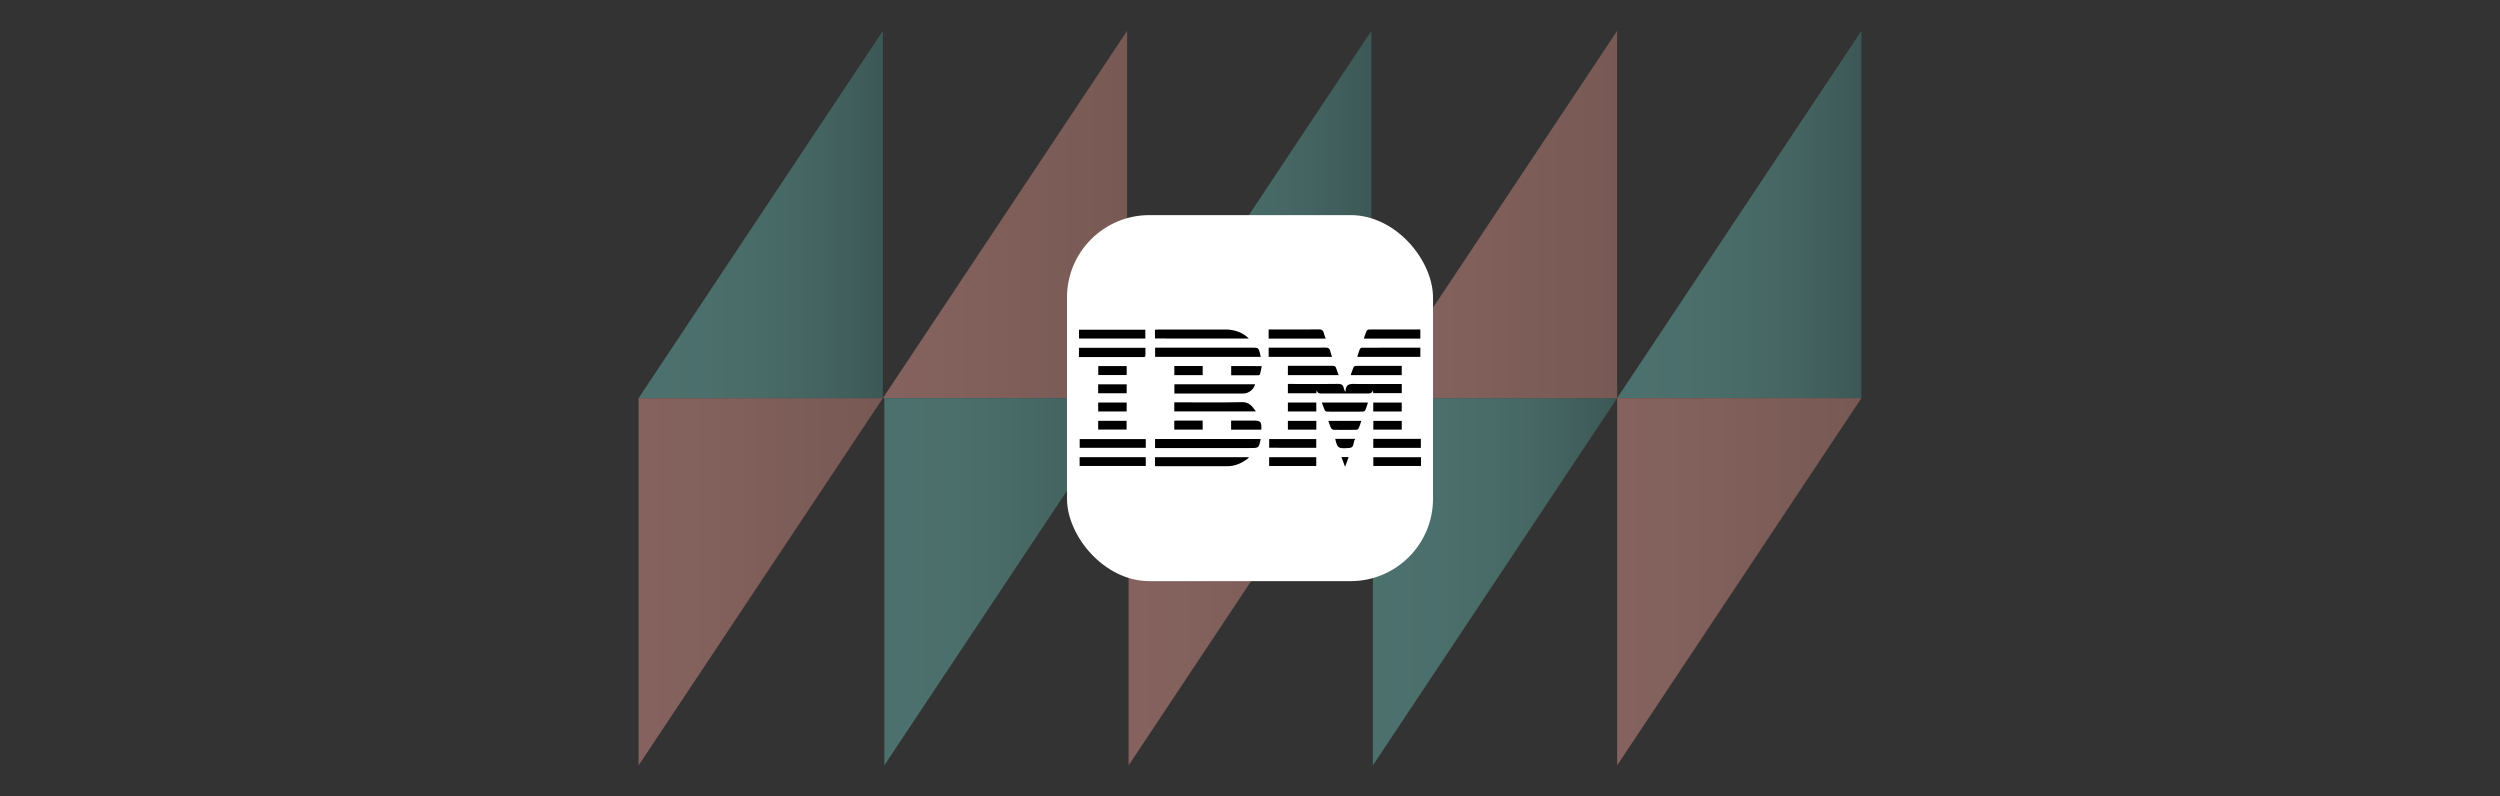 <svg xmlns="http://www.w3.org/2000/svg" xmlns:xlink="http://www.w3.org/1999/xlink" viewBox="0 0 1531.58 487.79"><rect x="0" y="0" width="1531.58" height="487.79" fill="#333333" stroke="none"/><defs><style>.cls-1{opacity:0.4;}.cls-2{fill:url(#linear-gradient);}.cls-3{fill:url(#linear-gradient-2);}.cls-4{fill:url(#linear-gradient-3);}.cls-5{fill:url(#linear-gradient-4);}.cls-6{fill:url(#linear-gradient-5);}.cls-7{fill:url(#linear-gradient-6);}.cls-8{fill:url(#linear-gradient-7);}.cls-9{fill:url(#linear-gradient-8);}.cls-10{fill:url(#linear-gradient-9);}.cls-11{fill:url(#linear-gradient-10);}.cls-12{fill:#fff;}</style><linearGradient id="linear-gradient" x1="990.37" y1="131.39" x2="1140.02" y2="131.39" gradientUnits="userSpaceOnUse"><stop offset="0" stop-color="#71ccc3"/><stop offset="0.27" stop-color="#6fc8c0"/><stop offset="0.51" stop-color="#68beb5"/><stop offset="0.75" stop-color="#5caba4"/><stop offset="0.97" stop-color="#4b928c"/><stop offset="1" stop-color="#498e89"/></linearGradient><linearGradient id="linear-gradient-2" x1="391.22" y1="356.39" x2="540.87" y2="356.39" gradientUnits="userSpaceOnUse"><stop offset="0" stop-color="#ffa89f"/><stop offset="0.39" stop-color="#f5a197"/><stop offset="1" stop-color="#dd9185"/></linearGradient><linearGradient id="linear-gradient-3" x1="841.06" y1="356.39" x2="990.71" y2="356.39" xlink:href="#linear-gradient"/><linearGradient id="linear-gradient-4" x1="540.87" y1="131.39" x2="690.52" y2="131.39" xlink:href="#linear-gradient-2"/><linearGradient id="linear-gradient-5" x1="541.77" y1="356.39" x2="691.42" y2="356.39" xlink:href="#linear-gradient"/><linearGradient id="linear-gradient-6" x1="391.22" y1="131.39" x2="540.87" y2="131.39" xlink:href="#linear-gradient"/><linearGradient id="linear-gradient-7" x1="990.71" y1="356.39" x2="1140.36" y2="356.39" xlink:href="#linear-gradient-2"/><linearGradient id="linear-gradient-8" x1="841.06" y1="131.39" x2="990.71" y2="131.39" xlink:href="#linear-gradient-2"/><linearGradient id="linear-gradient-9" x1="690.52" y1="131.39" x2="840.16" y2="131.39" xlink:href="#linear-gradient"/><linearGradient id="linear-gradient-10" x1="691.42" y1="356.39" x2="841.06" y2="356.39" xlink:href="#linear-gradient-2"/></defs><g id="Backgrounds"><g id="Icons" class="cls-1"><polygon class="cls-2" points="1140.36 18.89 1140.36 243.9 990.71 243.9 1140.36 18.89"/><polygon class="cls-3" points="391.22 243.9 391.22 468.89 540.87 243.9 391.22 243.9"/><polygon class="cls-4" points="990.71 243.9 841.07 468.89 841.07 243.9 990.71 243.9"/><polygon class="cls-5" points="690.51 18.89 540.87 243.9 690.51 243.9 690.51 18.89"/><polygon class="cls-6" points="691.42 243.9 541.77 468.89 541.77 243.9 691.42 243.9"/><polygon class="cls-7" points="540.87 18.89 540.87 243.9 391.22 243.9 540.87 18.89"/><polygon class="cls-8" points="990.71 243.9 990.71 468.89 1140.36 243.9 990.71 243.9"/><polygon class="cls-9" points="990.71 18.89 841.07 243.9 990.71 243.9 990.71 18.89"/><polygon class="cls-10" points="840.16 18.89 840.16 243.9 690.51 243.9 840.16 18.89"/><polygon class="cls-11" points="691.42 243.9 691.42 468.89 841.07 243.9 691.42 243.9"/></g></g><g id="Screenshots_Logos" data-name="Screenshots &amp; Logos"><g id="IBM_SPSS" data-name="IBM SPSS"><rect class="cls-12" x="653.67" y="131.78" width="224.24" height="224.24" rx="50.49"/><g id="IBM_SPSS-2" data-name="IBM SPSS"><path d="M824.34,240c0-5.45,3.5-4.8,6.81-4.77,8.4.08,16.79,0,25.18,0h2.43v5.63H841.29L841.1,239c-.54,2.12-2.1,2.08-3.81,2.07q-13.77-.07-27.53,0c-1.54,0-2.65-.22-3.1-2l-.27,1.87H789v-5.71h2.47c9.31,0,18.63.08,28-.05,2.12,0,3.36.46,3.76,2.61a11,11,0,0,0,.65,1.79Z"/><path d="M772.34,218.62H707.66V213h59.79c3.4,0,3.56.12,4.46,3.46C772.08,217.1,772.18,217.79,772.34,218.62Z"/><path d="M772.32,268.94c-1.09,5.54-1.09,5.54-6.37,5.54H707.62v-5.54Z"/><path d="M707.59,285.49v-5.41H765.2a7.36,7.36,0,0,1-.94,1c-3.63,2.67-7.59,4.5-12.18,4.51q-21.55,0-43.1,0C708.57,285.63,708.16,285.55,707.59,285.49Z"/><path d="M707.57,207.37V202c.67,0,1.29-.12,1.9-.12q21,0,42,0c5,0,10.49,2.22,13.61,5.53Z"/><path d="M719.47,235.42H768.9a7.71,7.71,0,0,1-7,5.65H719.47Z"/><path d="M719.43,246.48h2.66c12.94,0,25.88.19,38.81-.11,4.43-.1,6.21,2.52,8.49,5.67h-50Z"/><path d="M661,218.74v-5.67h40.73v4.52c0,1.53-1.18,1.14-2,1.14-7.6,0-15.2,0-22.8,0Z"/><path d="M816.07,218.64H777.22V213h2.23c10.82,0,21.63.05,32.45-.05,1.83,0,2.72.52,3.09,2.26A35.69,35.69,0,0,0,816.07,218.64Z"/><path d="M701.67,202v5.39H661.05V202Z"/><path d="M870.15,213v5.63H831.49c.57-1.75,1-3.29,1.62-4.77a1.66,1.66,0,0,1,1.25-.82C846.21,213,858.07,213,870.15,213Z"/><path d="M701.93,269v5.34H661.45V269Z"/><path d="M701.93,280.08v5.38H661.41v-5.38Z"/><path d="M812.2,207.45h-35v-5.62h2.21c9.46,0,18.93.07,28.4-.05,1.92,0,2.85.55,3.23,2.37A29.61,29.61,0,0,0,812.2,207.45Z"/><path d="M870.14,201.83v5.6H835.49c.62-1.68,1.1-3.22,1.76-4.67a1.85,1.85,0,0,1,1.37-.89C849.06,201.82,859.5,201.83,870.14,201.83Z"/><path d="M858.75,229.81H827.47c.59-1.65,1.1-3.25,1.76-4.79a1.65,1.65,0,0,1,1.22-.87c9.38-.05,18.76,0,28.3,0Z"/><path d="M820.11,229.8H789v-5.69h12.85c4.82,0,9.65,0,14.48,0,1.25,0,1.95.31,2.29,1.58S819.57,228.29,820.11,229.8Z"/><path d="M841.32,268.87h29.14v5.51H841.32Z"/><path d="M870.55,280.11v5.36H841.34v-5.36Z"/><path d="M777.53,274.31V269h28.84v5.34Z"/><path d="M777.52,285.48V280.1h28.86v5.38Z"/><path d="M809.82,246.62h28.24c-.58,1.69-1,3.25-1.68,4.72a1.88,1.88,0,0,1-1.44.83q-11,.08-21.92,0a1.83,1.83,0,0,1-1.41-.83C810.94,249.88,810.45,248.34,809.82,246.62Z"/><path d="M773,224.29c-.35,1.67-.63,3.24-1,4.78a1.39,1.39,0,0,1-1,.81c-5.53.05-11.07,0-16.74,0v-5.62Z"/><path d="M690.24,224.27v5.49h-17.4v-5.49Z"/><path d="M672.77,240.92v-5.47h17.47v5.47Z"/><path d="M736.81,229.81H719.43v-5.59h17.38Z"/><path d="M772.73,263.23H754.21v-5.57h13.42C772.4,257.66,772.92,258.21,772.73,263.23Z"/><path d="M834,257.82c-.58,1.65-1,3.2-1.7,4.66a1.9,1.9,0,0,1-1.43.82c-4.61.06-9.22.08-13.83,0a2.35,2.35,0,0,1-1.64-1.13,41.35,41.35,0,0,1-1.62-4.34Z"/><path d="M672.78,252.08v-5.47h17.45v5.47Z"/><path d="M806.4,246.6v5.47H789V246.6Z"/><path d="M858.74,252.09H841.3v-5.47h17.44Z"/><path d="M672.78,263.16v-5.35h17.4v5.35Z"/><path d="M806.43,257.84v5.37H789v-5.37Z"/><path d="M858.76,257.85v5.35h-17.4v-5.35Z"/><path d="M719.39,263.18v-5.37a8.84,8.84,0,0,1,1.11-.14h16.29v5.52Z"/><path d="M818,268.88h12.3c-1.59,1.85-.34,5.25-3.44,5.52C819.76,275,819.33,274.6,818,268.88Z"/><path d="M821.79,280h4.43c-.67,1.88-1.31,3.62-2.17,6C823.2,283.73,822.55,282,821.79,280Z"/></g></g></g></svg>